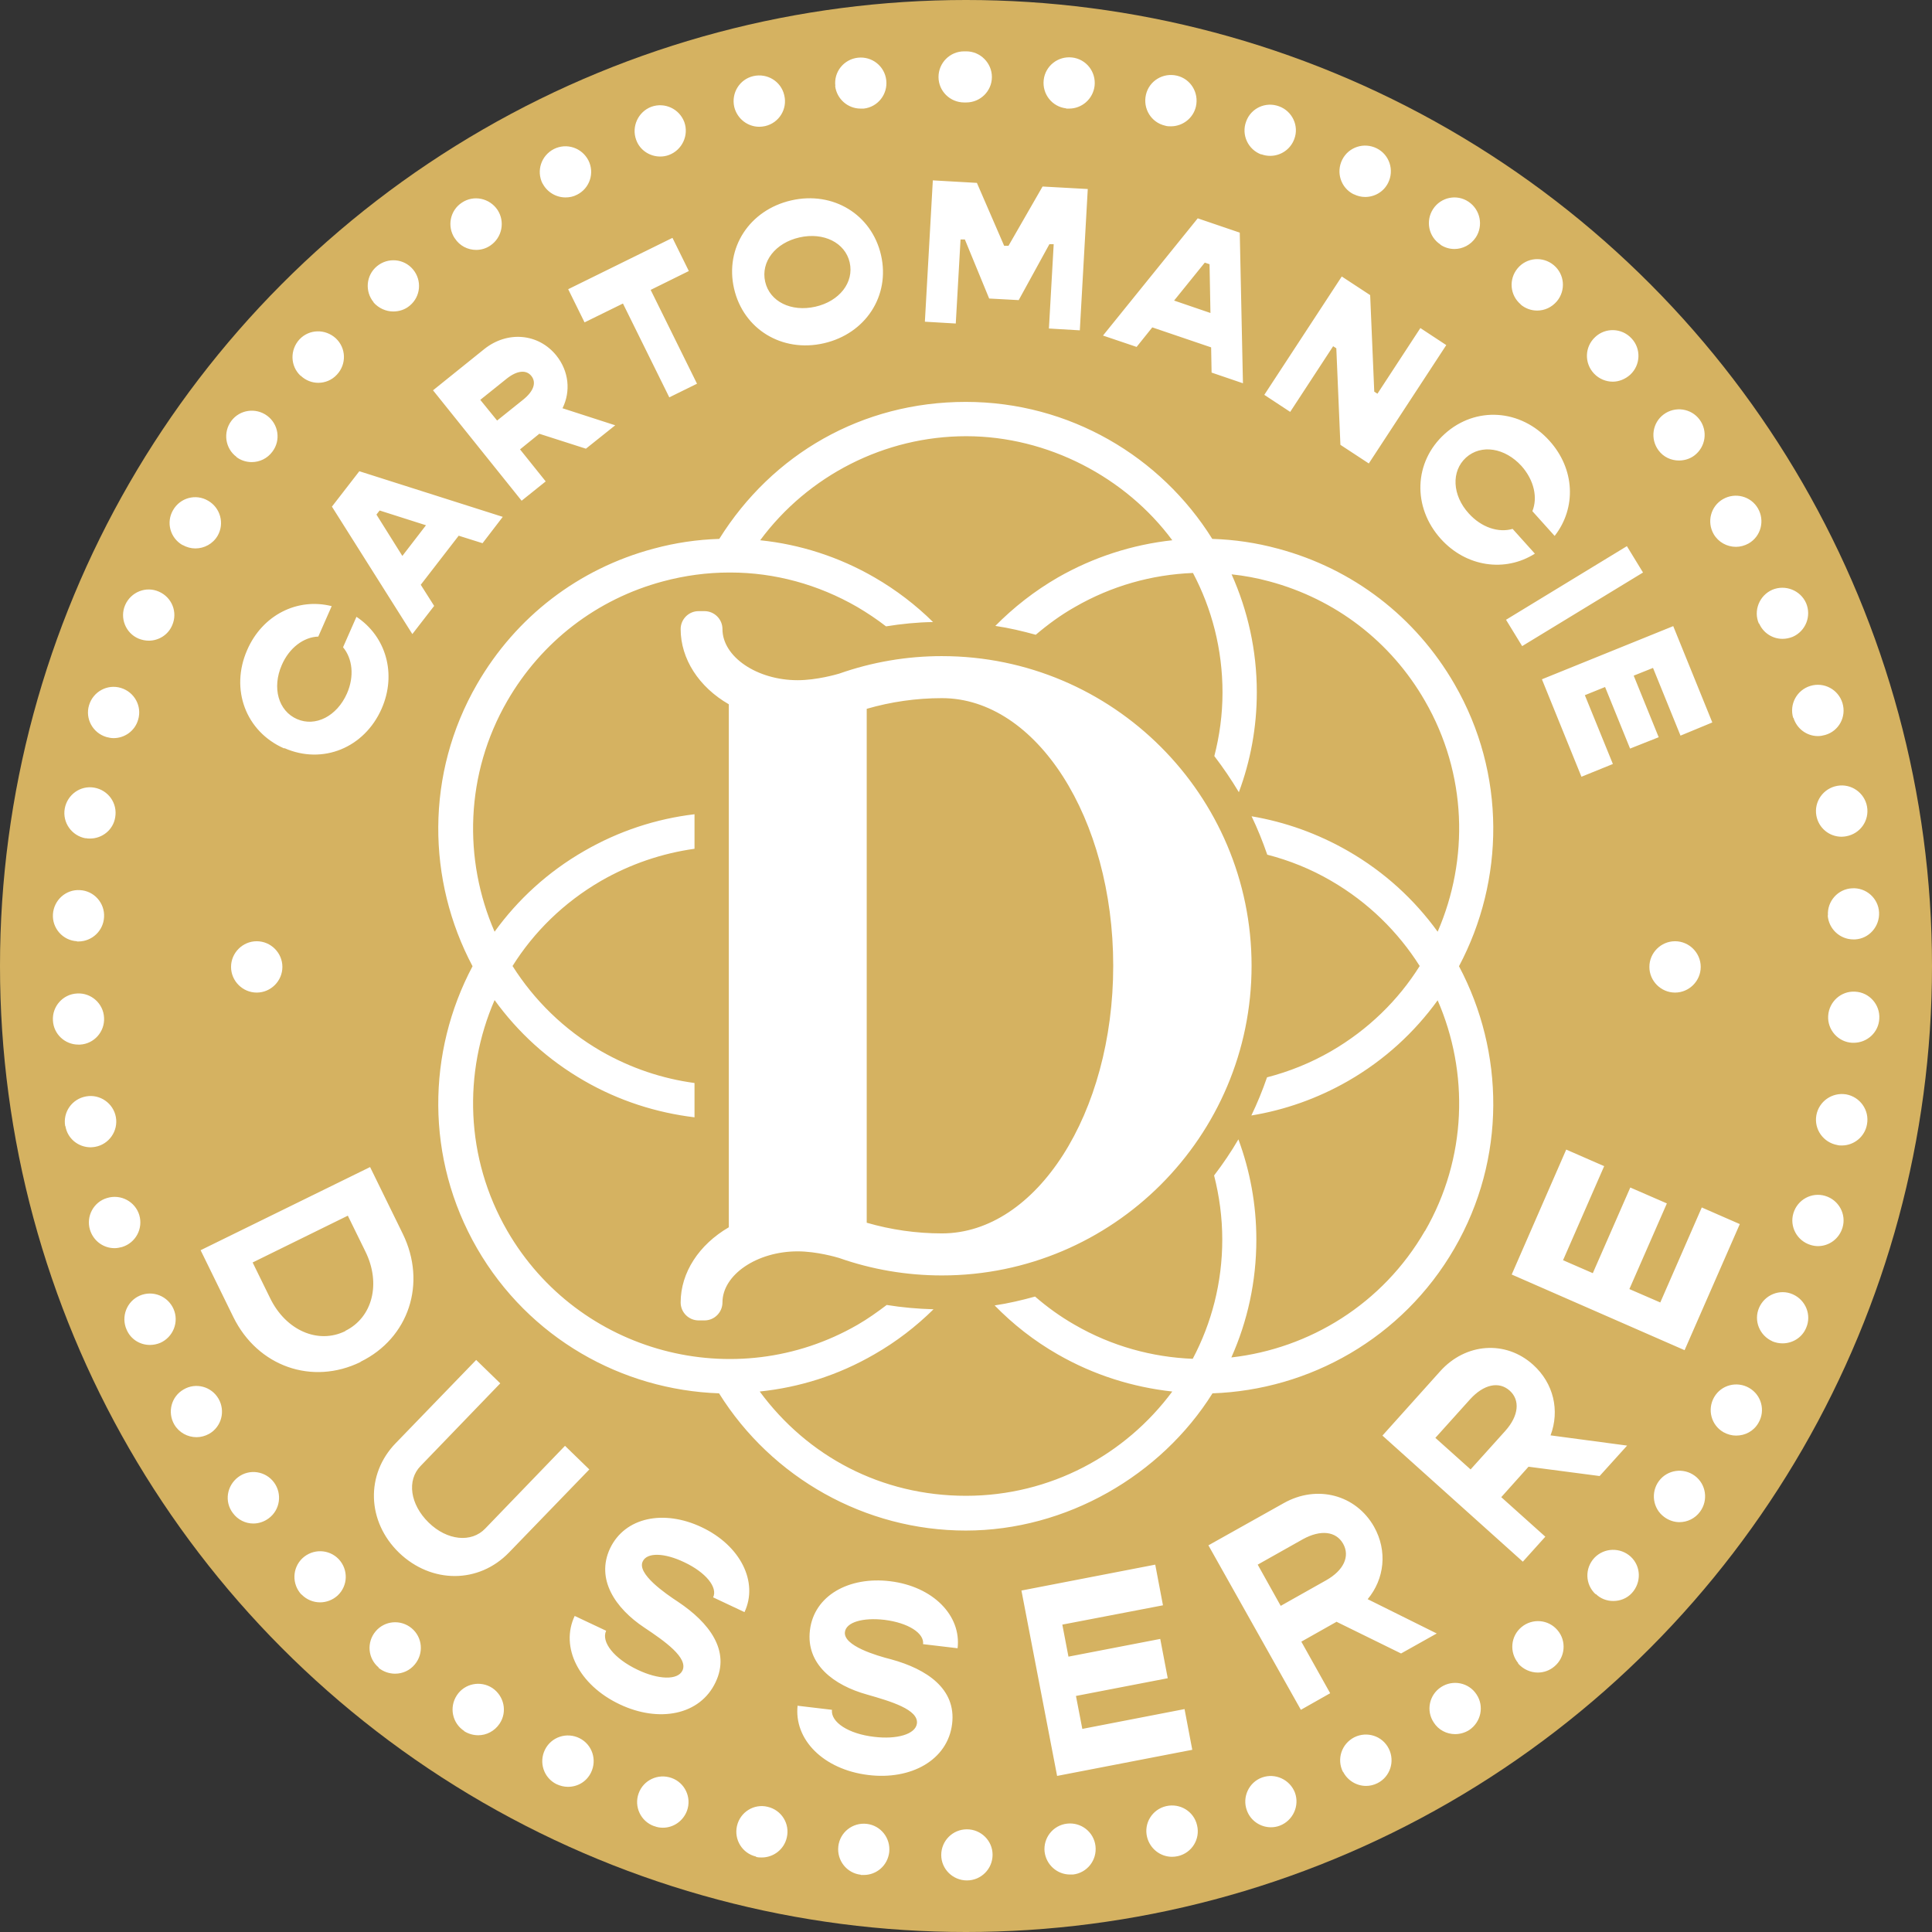 <?xml version="1.0" encoding="UTF-8"?>
<svg xmlns="http://www.w3.org/2000/svg" viewBox="0 0 85.04 85.04">
  <rect x="0" y="0" width="85.04" height="85.04" fill="#333333" stroke="none"/>
  <defs>
    <style>
      .cls-1 {
        fill: #d5b261;
      }

      .cls-1, .cls-2 {
        stroke-width: 0px;
      }

      .cls-2 {
        fill: #fff;
      }
    </style>
  </defs>
  <g id="MAT_GOLD" data-name="MAT GOLD">
    <circle class="cls-1" cx="42.52" cy="42.52" r="42.52"></circle>
  </g>
  <g id="WHITE">
    <path class="cls-2" d="M15.87,59.95c-2.13,1.04-4.53.2-5.6-1.98l-1.44-2.94,7.46-3.66,1.44,2.94c1.06,2.17.27,4.59-1.86,5.63ZM15.2,58.58c1.2-.59,1.58-2.09.88-3.5l-.77-1.57-4.19,2.06.77,1.57c.69,1.42,2.11,2.04,3.31,1.45ZM17.43,63.51l3.53-3.65,1.06,1.03-3.51,3.64c-.61.63-.46,1.69.36,2.49.81.79,1.88.9,2.49.26l3.51-3.64,1.07,1.04-3.53,3.65c-1.34,1.39-3.42,1.38-4.84.02-1.42-1.37-1.49-3.45-.15-4.83ZM25.3,71.13l1.38.65c-.23.49.35,1.23,1.39,1.72.9.43,1.76.47,1.97.03.26-.56-.78-1.29-1.68-1.89-1.28-.85-2.14-2.13-1.51-3.48.66-1.39,2.38-1.72,4.03-.94,1.72.81,2.51,2.42,1.89,3.74l-1.38-.65c.21-.44-.32-1.1-1.28-1.55-.86-.41-1.63-.44-1.82-.03-.26.54.98,1.4,1.56,1.78,1.36.91,2.31,2.14,1.65,3.53-.69,1.47-2.51,1.79-4.22.98-1.8-.85-2.64-2.52-1.98-3.9ZM35.1,75.08l1.52.18c-.06.54.72,1.06,1.86,1.19.99.12,1.82-.11,1.88-.59.07-.61-1.14-.97-2.19-1.27-1.48-.41-2.7-1.34-2.52-2.83.18-1.53,1.72-2.38,3.53-2.16,1.89.23,3.14,1.51,2.97,2.95l-1.52-.18c.06-.48-.65-.94-1.7-1.07-.94-.11-1.69.1-1.74.54-.07.6,1.37,1.03,2.04,1.2,1.57.43,2.86,1.3,2.68,2.83-.19,1.61-1.82,2.49-3.69,2.26-1.97-.24-3.29-1.56-3.11-3.08ZM52.14,75.23l.34,1.79-5.95,1.15-1.57-8.16,5.89-1.14.34,1.79-4.43.85.27,1.41,4.04-.78.33,1.73-4.04.78.28,1.45,4.49-.87ZM58.84,71.38l-1.56.88,1.27,2.27-1.29.73-4.07-7.24,3.32-1.86c1.46-.82,3.17-.37,3.97,1.04.6,1.07.46,2.3-.28,3.19l3.04,1.51-1.57.88-2.83-1.39ZM56.38,70.68l1.99-1.12c.78-.44,1.06-1.06.75-1.61-.31-.55-.99-.63-1.77-.2l-1.99,1.12,1.01,1.81ZM67.28,64.56l-1.2,1.34,1.94,1.74-.99,1.1-6.18-5.55,2.54-2.83c1.12-1.25,2.88-1.38,4.09-.29.91.82,1.18,2.02.77,3.11l3.37.45-1.21,1.34-3.13-.41ZM64.73,64.68l1.53-1.7c.59-.66.66-1.35.19-1.77-.47-.42-1.14-.28-1.74.38l-1.53,1.7,1.54,1.38ZM74.91,53.15l1.67.73-2.43,5.55-7.61-3.33,2.4-5.5,1.67.73-1.81,4.14,1.31.57,1.65-3.77,1.61.7-1.65,3.77,1.36.59,1.83-4.19ZM41.43,81.65c0-.62.5-1.13,1.13-1.13h0c.62,0,1.13.5,1.13,1.12h0c0,.62-.5,1.13-1.13,1.13h0c-.62,0-1.13-.5-1.13-1.12ZM37.89,82.52h0c-.62-.07-1.06-.63-.99-1.25h0c.07-.62.63-1.06,1.25-.99h0c.62.07,1.06.63.99,1.25h0c-.07.58-.55,1-1.12,1h0s-.09,0-.13,0ZM45.98,81.52c-.07-.62.37-1.18.99-1.25h0c.62-.07,1.18.37,1.25.99h0c.07.62-.37,1.18-.99,1.25h0s-.09,0-.13,0h0c-.57,0-1.05-.43-1.12-1ZM33.28,81.72c-.61-.14-.98-.75-.84-1.35h0c.14-.61.75-.99,1.35-.84h0c.61.14.99.75.84,1.36h0c-.12.52-.59.87-1.1.87h0c-.09,0-.17,0-.26-.03ZM50.49,80.86c-.15-.61.23-1.22.84-1.36h0c.61-.14,1.22.23,1.36.84h0c.15.61-.23,1.22-.84,1.36h0c-.09.02-.18.03-.26.03h0c-.51,0-.97-.35-1.1-.87ZM28.79,80.38h0c-.59-.21-.89-.86-.68-1.44h0c.21-.59.86-.89,1.45-.68h0c.59.21.89.86.68,1.44h0c-.17.46-.6.75-1.06.75h0c-.13,0-.26-.02-.38-.07ZM54.88,79.68c-.21-.58.09-1.23.67-1.44h0c.58-.21,1.23.09,1.45.67h0c.21.58-.09,1.23-.67,1.45h0c-.13.05-.26.07-.39.07h0c-.46,0-.9-.29-1.06-.75ZM24.49,78.53c-.56-.28-.78-.96-.5-1.52h0c.28-.56.96-.78,1.52-.5h0c.56.28.78.96.5,1.52h0c-.2.4-.59.62-1.01.62h0c-.17,0-.34-.04-.51-.12ZM59.11,77.99c-.28-.56-.06-1.23.5-1.52h0c.56-.28,1.24-.06,1.52.5h0c.28.56.06,1.24-.5,1.52h0c-.16.08-.33.12-.5.12h0c-.41,0-.81-.23-1.01-.62ZM20.43,76.19c-.52-.34-.67-1.04-.32-1.57h0c.34-.52,1.04-.66,1.56-.32h0c.52.35.67,1.05.32,1.57h0c-.22.33-.58.51-.94.51h0c-.21,0-.43-.06-.62-.18ZM63.11,75.82c-.35-.52-.2-1.22.32-1.56h0c.52-.34,1.22-.2,1.56.32h0c.35.52.2,1.22-.32,1.57h0c-.19.12-.41.18-.62.18h0c-.37,0-.73-.18-.94-.51ZM16.67,73.4c-.48-.4-.54-1.11-.14-1.59h0c.4-.48,1.11-.54,1.59-.14h0c.48.4.54,1.11.14,1.59h0c-.22.27-.54.41-.87.41h0c-.26,0-.52-.09-.73-.26ZM66.83,73.21c-.4-.48-.34-1.19.14-1.59h0c.48-.4,1.19-.34,1.59.14h0c.4.47.34,1.19-.14,1.59h0c-.21.18-.47.27-.73.27h0c-.32,0-.64-.14-.87-.4ZM13.27,70.19h0c-.43-.46-.41-1.17.04-1.6h0c.46-.43,1.17-.41,1.6.04h0c.43.46.41,1.17-.05,1.6h0c-.22.2-.5.3-.77.3h0c-.3,0-.6-.12-.82-.35ZM70.23,70.17c-.46-.43-.48-1.14-.05-1.6h0c.43-.45,1.14-.47,1.6-.05h0c.46.43.47,1.14.05,1.6h0c-.22.24-.52.35-.82.35h0c-.28,0-.56-.1-.77-.31ZM10.25,66.6c-.38-.5-.27-1.2.23-1.58h0c.5-.38,1.21-.27,1.58.23h0c.37.5.27,1.21-.23,1.58h0c-.2.15-.44.23-.68.23h0c-.34,0-.68-.16-.9-.46ZM73.25,66.77c-.5-.37-.6-1.08-.23-1.58h0c.37-.5,1.08-.6,1.58-.23h0c.5.37.6,1.08.23,1.58h0c-.22.3-.56.46-.91.46h0c-.23,0-.47-.08-.67-.23ZM7.67,62.7c-.31-.54-.13-1.23.41-1.54h0c.54-.32,1.23-.13,1.54.41h0c.31.54.13,1.23-.41,1.54h0c-.18.1-.37.15-.56.15h0c-.39,0-.77-.2-.98-.56ZM75.86,63.04c-.54-.31-.72-1-.41-1.54h0c.31-.54,1-.72,1.54-.41h0c.54.31.73,1,.41,1.54h0c-.21.37-.59.56-.98.56h0c-.19,0-.38-.05-.56-.15ZM5.57,58.52c-.25-.57.01-1.24.58-1.49h0c.58-.25,1.24.02,1.49.59h0c.25.57-.02,1.24-.59,1.49h0c-.15.06-.3.09-.45.09h0c-.44,0-.85-.25-1.03-.68ZM78.02,59.04c-.57-.25-.84-.91-.59-1.48h0c.25-.57.91-.84,1.48-.59h0c.57.25.84.91.59,1.48h0c-.18.43-.6.68-1.04.68h0c-.15,0-.3-.03-.45-.09ZM3.96,54.13c-.18-.59.16-1.23.76-1.4h0c.6-.18,1.23.16,1.41.75h0c.18.6-.16,1.23-.76,1.41h0c-.11.03-.22.05-.33.05h0c-.49,0-.93-.32-1.08-.81ZM79.7,54.8c-.6-.18-.94-.81-.76-1.4h0c.18-.6.81-.94,1.4-.76h0c.6.18.94.81.76,1.4h0c-.15.49-.59.81-1.08.81h0c-.11,0-.22-.02-.32-.05ZM2.87,49.57c-.11-.62.3-1.2.92-1.31h0c.61-.11,1.2.3,1.31.91h0c.11.61-.3,1.2-.91,1.31h0c-.07.01-.13.02-.2.02h0c-.54,0-1.02-.38-1.11-.93ZM80.87,50.4c-.61-.11-1.03-.69-.92-1.31h0c.11-.61.69-1.02,1.31-.92h0c.61.11,1.03.69.92,1.31h0c-.09.55-.57.94-1.11.94h0c-.06,0-.13,0-.2-.02ZM2.33,44.92c-.04-.62.44-1.16,1.06-1.19h0c.62-.04,1.16.44,1.19,1.06h0c.04.62-.44,1.16-1.06,1.19h0s-.05,0-.07,0h0c-.59,0-1.09-.46-1.12-1.06ZM81.53,45.9c-.62-.03-1.1-.57-1.06-1.19h0c.04-.62.57-1.1,1.19-1.06h0c.62.03,1.1.57,1.06,1.19h0c-.03.6-.53,1.06-1.13,1.06h-.06ZM3.39,41.43c-.62-.03-1.1-.57-1.06-1.19h0c.04-.62.57-1.1,1.19-1.06h0c.62.03,1.1.57,1.06,1.19h0c-.03.6-.53,1.07-1.13,1.07h0s-.04,0-.06,0ZM80.46,40.29h0c-.04-.62.44-1.16,1.06-1.19h0c.62-.04,1.16.44,1.19,1.06h0c.03.62-.44,1.16-1.06,1.19h-.07c-.59,0-1.09-.46-1.13-1.06ZM3.77,36.9c-.61-.11-1.03-.69-.92-1.31h0c.11-.61.69-1.03,1.3-.92h0c.62.11,1.03.69.92,1.31h0c-.09.55-.57.93-1.11.93h0c-.06,0-.13,0-.19-.02ZM79.95,35.9h0c-.11-.61.3-1.2.92-1.31h0c.61-.11,1.2.3,1.31.91h0c.11.62-.3,1.2-.92,1.31h0c-.06.01-.13.02-.2.02h0c-.54,0-1.01-.38-1.11-.93ZM4.68,32.44c-.6-.18-.94-.81-.76-1.4h0c.18-.6.81-.94,1.4-.76h0c.6.18.94.81.76,1.4h0c-.14.49-.59.81-1.08.81h0c-.11,0-.21-.02-.32-.05ZM78.93,31.6c-.18-.6.16-1.23.76-1.41h0c.6-.18,1.23.16,1.41.76h0c.18.6-.16,1.23-.76,1.4h0c-.11.03-.21.05-.32.05h0c-.49,0-.93-.32-1.08-.81ZM6.1,28.11c-.57-.24-.84-.91-.59-1.48h0c.25-.57.91-.84,1.48-.59h0c.58.25.84.91.59,1.48h0c-.18.43-.6.68-1.03.68h0c-.15,0-.3-.03-.45-.09ZM77.42,27.45c-.25-.57.02-1.24.59-1.49h0c.57-.24,1.24.02,1.49.59h0c.24.57-.02,1.23-.59,1.48h0c-.15.06-.3.09-.45.09h0c-.44,0-.85-.26-1.03-.68ZM8.03,23.99c-.54-.31-.73-1-.41-1.54h0c.31-.54,1-.73,1.54-.41h0c.54.31.73,1,.42,1.54h0c-.21.36-.59.56-.98.56h0c-.19,0-.38-.05-.56-.15ZM75.43,23.51c-.31-.54-.13-1.23.41-1.54h0c.54-.31,1.23-.13,1.54.41h0c.31.54.13,1.23-.41,1.54h0c-.18.1-.37.15-.56.15h0c-.39,0-.77-.2-.98-.56ZM10.41,20.11c-.5-.37-.6-1.08-.23-1.58h0c.37-.5,1.08-.6,1.58-.23h0c.5.37.61,1.08.23,1.58h0c-.22.3-.56.46-.91.46h0c-.23,0-.47-.07-.67-.22ZM73,19.82c-.37-.5-.27-1.21.23-1.58h0c.5-.37,1.21-.27,1.58.23h0c.37.5.27,1.2-.23,1.58h0c-.2.15-.44.22-.68.22h0c-.34,0-.68-.15-.9-.45ZM13.23,16.54c-.46-.43-.47-1.14-.05-1.6h0c.43-.46,1.14-.47,1.6-.05h0c.46.43.48,1.14.05,1.6h0c-.22.24-.52.36-.82.36h0c-.27,0-.55-.1-.77-.31ZM70.16,16.44c-.43-.46-.41-1.17.05-1.6h0c.45-.43,1.17-.41,1.6.05h0c.43.45.41,1.17-.05,1.6h0c-.22.2-.5.31-.77.31h0c-.3,0-.6-.12-.82-.35ZM16.45,13.31c-.4-.48-.34-1.19.14-1.59h0c.48-.4,1.19-.34,1.59.14h0c.4.48.34,1.19-.14,1.59h0c-.21.18-.47.26-.73.26h0c-.32,0-.64-.14-.87-.4ZM66.94,13.4c-.48-.4-.54-1.11-.14-1.59h0c.4-.48,1.11-.54,1.59-.14h0c.48.4.54,1.11.14,1.59h0c-.23.27-.54.41-.87.41h0c-.26,0-.52-.09-.73-.27ZM20.01,10.48c-.34-.52-.2-1.22.32-1.56h0c.52-.35,1.22-.2,1.57.32h0c.34.52.2,1.22-.32,1.57h0c-.19.13-.41.19-.62.19h0c-.37,0-.73-.18-.94-.51ZM63.4,10.76c-.52-.34-.66-1.04-.32-1.56h0c.34-.52,1.04-.67,1.56-.32h0c.52.35.66,1.05.32,1.57h0c-.22.33-.58.51-.94.51h0c-.21,0-.43-.06-.62-.19ZM23.88,8.08c-.28-.56-.06-1.23.5-1.52h0c.56-.28,1.23-.06,1.52.5h0c.28.55.06,1.23-.5,1.51h0c-.17.09-.34.12-.51.12h0c-.41,0-.81-.23-1.01-.62ZM59.58,8.55h0c-.56-.28-.78-.96-.5-1.52h0c.28-.56.96-.78,1.52-.5h0c.56.28.78.96.5,1.52h0c-.2.4-.6.62-1.01.62h0c-.17,0-.34-.04-.5-.12ZM28,6.15c-.21-.58.09-1.23.67-1.45h0c.59-.21,1.23.09,1.45.67h0c.21.58-.09,1.23-.67,1.45h0c-.13.05-.26.07-.39.07h0c-.46,0-.9-.28-1.06-.74ZM55.52,6.8c-.58-.21-.89-.86-.67-1.45h0c.21-.59.86-.89,1.45-.67h0c.58.21.89.86.67,1.44h0c-.17.46-.6.74-1.06.74h0c-.13,0-.26-.02-.39-.07ZM32.32,4.71c-.14-.61.23-1.22.84-1.36h0c.61-.14,1.22.23,1.36.84h0c.15.61-.23,1.22-.84,1.36h0c-.09.02-.18.03-.26.03h0c-.51,0-.97-.35-1.1-.87ZM51.28,5.53c-.61-.14-.98-.75-.84-1.36h0c.14-.61.75-.98,1.36-.84h0c.61.14.98.75.84,1.36h0c-.12.52-.59.87-1.1.87h0c-.09,0-.17,0-.26-.03ZM36.77,3.79c-.08-.62.37-1.18.99-1.25h0c.62-.07,1.18.37,1.25.99h0c.07.62-.37,1.18-.99,1.25h0s-.09,0-.14,0h0c-.56,0-1.05-.42-1.12-1ZM46.93,4.77c-.62-.07-1.06-.63-.99-1.25h0c.07-.62.63-1.06,1.25-.99h0c.62.07,1.06.63.99,1.25h0c-.07.58-.56,1-1.12,1h0s-.09,0-.13,0ZM41.31,3.39c0-.62.5-1.13,1.13-1.13h0s.03,0,.04,0h0s.03,0,.05,0h0c.62,0,1.13.51,1.13,1.13h0c0,.62-.51,1.12-1.13,1.12h-.09c-.62,0-1.13-.5-1.13-1.12ZM11.3,41.43c-.62,0-1.13.51-1.13,1.13s.51,1.13,1.13,1.13,1.13-.51,1.13-1.13-.51-1.13-1.13-1.13ZM73.73,41.43c-.62,0-1.13.51-1.13,1.13s.51,1.13,1.13,1.13,1.13-.51,1.13-1.13-.51-1.13-1.13-1.13ZM41.46,28.88c-1.55,0-3.07.26-4.52.77-.1.03-.99.29-1.83.29-1.79,0-3.31-1.03-3.31-2.25,0-.44-.36-.79-.79-.79h-.26c-.44,0-.79.36-.79.79,0,1.31.8,2.55,2.12,3.31v23.02c-1.32.77-2.12,2-2.12,3.31,0,.44.36.79.79.79h.26c.44,0,.79-.36.79-.79,0-1.22,1.52-2.25,3.31-2.25.84,0,1.72.26,1.82.29,1.45.51,2.98.77,4.53.77,7.52,0,13.63-6.11,13.63-13.63s-6.11-13.63-13.63-13.63ZM38.15,31.2c1.07-.31,2.18-.47,3.31-.47,4.16,0,7.54,5.28,7.54,11.78s-3.38,11.78-7.54,11.78c-1.13,0-2.24-.16-3.31-.47v-22.61ZM64.02,30.11c-1.71-2.96-4.47-5.08-7.77-5.96-.96-.26-1.92-.4-2.89-.43-2.26-3.62-6.28-6.03-10.85-6.03s-8.52,2.3-10.85,6.03c-.97.03-1.93.17-2.89.43-3.3.88-6.06,3-7.77,5.96-2.29,3.96-2.2,8.65-.2,12.42-2,3.77-2.09,8.45.2,12.42,2.29,3.96,6.38,6.23,10.65,6.38,2.33,3.73,6.44,6.04,10.86,6.04s8.59-2.42,10.86-6.04c4.26-.15,8.36-2.42,10.65-6.38,2.29-3.96,2.2-8.65.2-12.42,2-3.77,2.09-8.46-.2-12.42ZM62.72,54.18c-1.86,3.22-5.08,5.18-8.52,5.57.71-1.59,1.1-3.34,1.1-5.19,0-1.55-.28-3.03-.79-4.41-.32.55-.68,1.08-1.07,1.59.23.9.36,1.85.36,2.82,0,1.9-.47,3.68-1.3,5.25-1.77-.07-3.56-.55-5.2-1.5-.63-.36-1.21-.78-1.74-1.24-.58.16-1.17.3-1.78.39.81.83,1.74,1.56,2.77,2.15,1.6.92,3.32,1.45,5.05,1.64-2.06,2.78-5.36,4.59-9.08,4.59s-6.97-1.73-9.08-4.59c1.73-.18,3.45-.71,5.05-1.64.96-.55,1.83-1.22,2.6-1.98-.7-.02-1.38-.08-2.06-.19-.41.31-.83.61-1.28.87-5.39,3.11-12.3,1.26-15.42-4.13-1.86-3.22-1.94-6.98-.56-10.16,1.02,1.41,2.34,2.63,3.94,3.55,1.54.89,3.2,1.41,4.86,1.61v-1.51c-1.41-.19-2.8-.65-4.11-1.4-1.64-.95-2.95-2.25-3.9-3.75.94-1.5,2.26-2.8,3.9-3.75,1.29-.74,2.68-1.21,4.11-1.41v-1.52c-1.69.2-3.34.74-4.86,1.62-1.6.92-2.92,2.14-3.94,3.55-1.38-3.17-1.3-6.94.56-10.16,1.51-2.61,3.94-4.48,6.85-5.26.97-.26,1.95-.39,2.92-.39.02,0,.04,0,.05,0,1.94,0,3.86.52,5.59,1.52.44.26.86.54,1.26.85.68-.11,1.37-.18,2.07-.19-.76-.75-1.62-1.41-2.57-1.96-1.57-.91-3.29-1.46-5.04-1.64,2.11-2.85,5.48-4.58,9.07-4.58s7.02,1.81,9.07,4.58c-1.75.19-3.47.74-5.04,1.64-1.02.59-1.94,1.31-2.75,2.13.61.09,1.2.23,1.78.39.53-.45,1.1-.87,1.72-1.22,1.61-.93,3.39-1.43,5.2-1.5.83,1.57,1.3,3.36,1.3,5.26,0,.97-.13,1.91-.36,2.8.39.51.75,1.04,1.08,1.59.51-1.37.79-2.85.79-4.4,0-1.85-.4-3.6-1.11-5.19.56.06,1.11.16,1.66.31,2.91.78,5.35,2.65,6.85,5.26,1.86,3.22,1.94,6.98.56,10.16-1.02-1.41-2.34-2.63-3.94-3.55-1.34-.77-2.77-1.28-4.25-1.53.26.54.49,1.11.69,1.69.97.25,1.92.63,2.81,1.15,1.64.95,2.95,2.25,3.9,3.75-.94,1.5-2.26,2.8-3.9,3.75-.9.52-1.85.9-2.82,1.15-.2.58-.43,1.14-.69,1.68,1.46-.24,2.9-.74,4.26-1.52,1.6-.92,2.92-2.14,3.94-3.55,1.38,3.17,1.3,6.94-.56,10.16ZM12.5,32.94c-1.68-.74-2.38-2.6-1.62-4.33.67-1.54,2.21-2.31,3.72-1.93l-.59,1.34c-.64.02-1.28.49-1.61,1.26-.43.99-.15,2.01.67,2.37s1.76-.13,2.2-1.12c.34-.77.24-1.55-.17-2.04l.59-1.34c1.3.86,1.78,2.51,1.11,4.04-.76,1.73-2.6,2.48-4.28,1.74ZM23.73,19.1l-.84.68,1.13,1.41-1.06.85-3.9-4.86,2.25-1.81c1.02-.82,2.39-.7,3.18.28.55.69.64,1.57.27,2.32l2.32.75-1.29,1.03-2.06-.66ZM21.87,18.52l1.16-.93c.46-.37.59-.75.36-1.04-.23-.29-.64-.24-1.09.12l-1.16.93.74.91ZM30.32,11.93l-1.68.83,2.04,4.13-1.22.6-2.04-4.13-1.69.83-.72-1.46,4.59-2.26.72,1.46ZM32.31,12.7c-.41-1.79.68-3.46,2.52-3.88,1.84-.42,3.54.62,3.95,2.41s-.68,3.46-2.52,3.88c-1.84.42-3.54-.62-3.95-2.41ZM37.4,11.55c-.2-.87-1.15-1.34-2.21-1.1-1.06.24-1.71,1.07-1.51,1.95s1.15,1.34,2.21,1.1c1.06-.24,1.71-1.07,1.51-1.95ZM41.07,7.94l1.93.11,1.2,2.77h.19s1.5-2.61,1.5-2.61l1.99.11-.35,6.22-1.36-.08.21-3.71h-.19s-1.35,2.46-1.35,2.46l-1.3-.07-1.07-2.6h-.19s-.21,3.7-.21,3.7l-1.36-.08.35-6.22ZM53.31,15.29l-2.59-.88-.69.86-1.48-.5,4.17-5.16,1.85.63.14,6.63-1.38-.47-.02-1.1ZM53.28,13.78l-.04-2.15-.21-.07-1.35,1.67,1.61.55ZM59.06,12.17l1.25.82.18,4.25.14.09,1.89-2.89,1.14.75-3.41,5.21-1.25-.82-.18-4.25-.14-.09-1.89,2.89-1.14-.75,3.41-5.21ZM63.59,19.1c1.36-1.23,3.35-1.1,4.61.3,1.13,1.25,1.19,2.96.23,4.19l-.98-1.09c.24-.59.08-1.36-.48-1.99-.73-.8-1.77-.97-2.44-.37-.66.6-.61,1.66.12,2.46.56.62,1.31.86,1.93.68l.98,1.09c-1.31.83-3.02.59-4.14-.65-1.26-1.4-1.19-3.39.17-4.62ZM71.61,24.04l.71,1.16-5.32,3.24-.71-1.16,5.32-3.24ZM70.99,33.63l-1.38.56-1.74-4.29,5.78-2.34,1.72,4.24-1.4.58-1.21-2.98-.85.34,1.1,2.71-1.26.5-1.1-2.71-.89.36,1.23,3.02ZM15.81,20.75l-1.2,1.55,3.54,5.61.96-1.24-.59-.93,1.67-2.16,1.05.33.89-1.16-6.32-2.01ZM17.71,24.47l-1.14-1.82.14-.18,2.04.65-1.04,1.35Z"></path>
  </g>
</svg>
